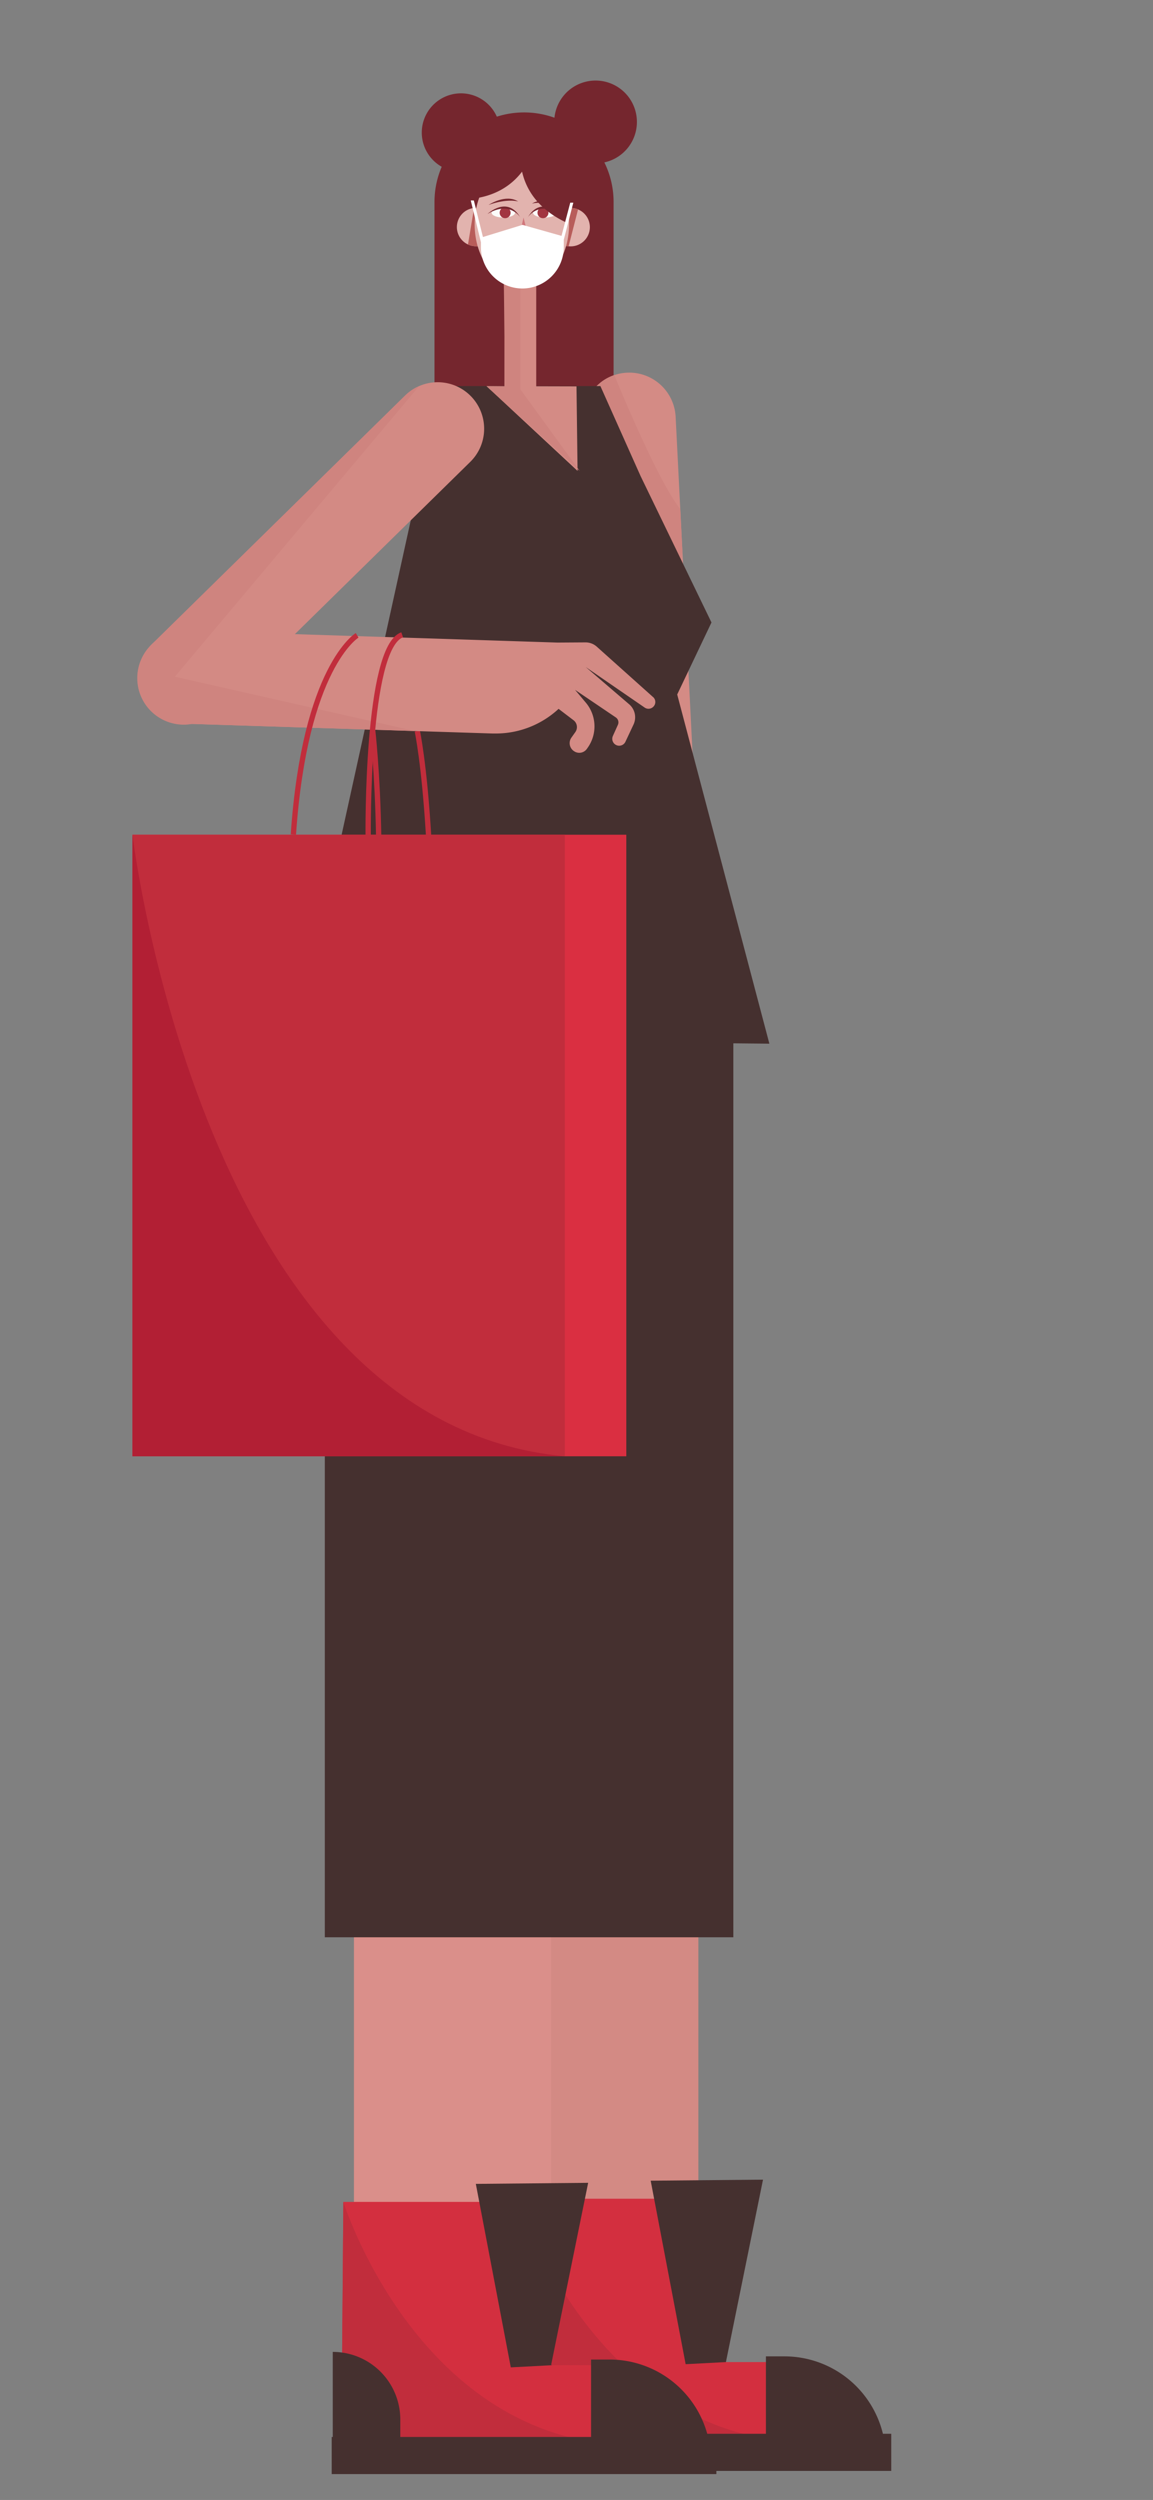 <svg id="Capa_1" data-name="Capa 1" xmlns="http://www.w3.org/2000/svg" viewBox="0 0 1088 2357"><rect x="0" y="0" width="1088" height="2357" fill="#808080" stroke="none"/><title>Mesa de trabajo 2</title><path d="M601,115a39,39,0,0,0-77.8-4,84.22,84.22,0,0,0-28.7-5h0a84.14,84.14,0,0,0-25.68,4,37,37,0,1,0-52,47.23A84,84,0,0,0,410,190.5V463H579V190.5a84.16,84.16,0,0,0-8.72-37.39A39,39,0,0,0,601,115Z" fill="#75262e"/><path d="M556.61,214.18a18.1,18.1,0,0,1-18,18.1h-.08a15.28,15.28,0,0,1-1.93-.11c-.39,0-.78-.09-1.16-.16a17.81,17.81,0,0,1-3.42-.94,18.11,18.11,0,0,1,0-33.79,17.81,17.81,0,0,1,3.42-.94,17.41,17.41,0,0,1,3.09-.27,17.79,17.79,0,0,1,6.66,1.28l.29.12A18.07,18.07,0,0,1,556.61,214.18Z" fill="#e2b3ae"/><path d="M545.46,197.47l-8.88,34.7,0,.11h-.11A32.26,32.26,0,0,1,532,232V197.28a17.81,17.81,0,0,1,3.42-.94,17.41,17.41,0,0,1,3.09-.27,17.79,17.79,0,0,1,6.66,1.28Z" fill="#b85d5a"/><path d="M467.35,214.18a18.09,18.09,0,0,1-16.47,18l-.68,0v0H450c-.26,0-.51,0-.77,0a18.89,18.89,0,0,1-2.51-.19h-.12a18.09,18.09,0,0,1,.71-35.89,15.23,15.23,0,0,1,1.92-.11h1A18.13,18.13,0,0,1,467.35,214.18Z" fill="#e2b3ae"/><path d="M450.88,232.18l-.68,0v0H450c-.26,0-.51,0-.77,0a18.89,18.89,0,0,1-2.51-.19h-.12a17.89,17.89,0,0,1-5-1.52l5.74-34.37a15.23,15.23,0,0,1,1.92-.11h.47Z" fill="#b85d5a"/><rect x="491" y="1159" width="168" height="998" fill="#d38a84"/><path d="M612.83,774.25c-.75,0-1.49.06-2.23.06a43.84,43.84,0,0,1-43.76-41.65L550,397.33A43.74,43.74,0,0,1,566.3,361a43.27,43.27,0,0,1,13.39-7.36,43.73,43.73,0,0,1,11.87-2.26c.75,0,1.49-.06,2.23-.06a43.84,43.84,0,0,1,43.76,41.65l4.38,87,2,39.57,10.49,208.72A43.84,43.84,0,0,1,612.83,774.25Z" fill="#d48b85"/><path d="M641.93,480c-20-25.4-52.7-103.18-62.24-126.37A43.27,43.27,0,0,0,566.3,361l-6.85,8.92L639,551l4.92-31.46Z" fill="#cf847f"/><path d="M520,1324.18V2131H334V1323S518.35,1323,520,1324.18Z" fill="#da8f8a"/><path d="M833,2320H487l2-247H685v154h55a92.89,92.89,0,0,1,93,93Z" fill="#d32f3f"/><polygon points="647 2229 614 2056 720 2055 685 2227 647 2229" fill="#45302f"/><path d="M505,525a5.12,5.12,0,0,1,1.32.63C505,525.14,504.51,524.92,505,525Z" fill="#c12d3c"/><polygon points="306.5 924 306.5 1826.5 692 1826.5 692 927.93 306.5 924" fill="#45302f"/><polygon points="398.19 364 566.55 364 604.47 448.85 671.37 586.88 639.03 654.77 726 984 280 979.47 394.22 460.51 398.19 364" fill="#45302f"/><path d="M456.85,404.2a43.72,43.72,0,0,1-13.13,31.3L278.24,597.89,223.82,651.3l-19.74,19.37a43.84,43.84,0,0,1-61.41-62.58L382.31,372.92a43.83,43.83,0,0,1,74.54,31.28Z" fill="#d38a84"/><path d="M544.11,373l-.11-8.71s-18.37-.06-38-.1V241H476V364.17c-9.67,0-16.47,0-16.66.12L545,444Z" fill="#d48b85"/><rect x="125" y="787" width="466" height="586" fill="#da2f41"/><rect x="125" y="787" width="408" height="586" fill="#c12d3c"/><path d="M351.45,686.5s4.91,41.61,5.9,103.5" fill="none" stroke="#c12d3c" stroke-miterlimit="10" stroke-width="5"/><path d="M393.75,689.12s6.64,30.8,10.7,99.09" fill="none" stroke="#c12d3c" stroke-miterlimit="10" stroke-width="5"/><path d="M616.29,657.25l-53.2-47.6a15.92,15.92,0,0,0-10.68-4l-26.34.18L407.92,602l-129.68-4.13-77.43-2.46-25-.8c-.47,0-1,0-1.42,0A43.84,43.84,0,0,0,173,682.27l8.13.26,210.47,6.7,73.32,2.34c.95,0,1.9,0,2.84,0a87.2,87.2,0,0,0,59.34-23.25l14.45,11a8.14,8.14,0,0,1,1.36,10.89l-3.72,5.25A9,9,0,0,0,541.35,708l.19.13a8.74,8.74,0,0,0,12.18-2l.75-1.06a34.73,34.73,0,0,0-1.67-42.6l-10.19-12.09,38.45,26a5.63,5.63,0,0,1,2,7l-4.74,10.53a6.44,6.44,0,0,0-.57,2.66,6.52,6.52,0,0,0,12.41,2.79l7.62-16.2A16.11,16.11,0,0,0,593.68,664l-41-35.13,55.65,38.25a6.37,6.37,0,0,0,8.08-.72l.11-.1a6.23,6.23,0,0,0-.2-9.07Z" fill="#d38a84"/><path d="M533,1373H125V787S191,1342,533,1373Z" fill="#b21f34"/><polygon points="491 269 491 367.03 547 444 459 364 476.75 364.18 475.33 260.1 491 269" fill="#cf847f"/><path d="M223.82,651.3l167.79,37.93-210.47-6.7a43.84,43.84,0,0,1-38.47-74.44L382.31,372.92A44,44,0,0,1,393,365.21l1.57-.08L200.81,595.43,165,638Z" fill="#cf847f"/><path d="M337,599s-49.32,29.56-60.16,187.78" fill="none" stroke="#c12d3c" stroke-miterlimit="10" stroke-width="5"/><path d="M347.42,787.5s-1.92-177,32.08-189" fill="none" stroke="#c12d3c" stroke-miterlimit="10" stroke-width="5"/><path d="M748,2302l-1.93,18H487l2-247S557,2290,748,2302Z" fill="#c12d3c"/><path d="M833.15,2294.62a95.67,95.67,0,0,0-92.93-73H722.74v73h-180v-16.45A63.76,63.76,0,0,0,479,2214.41h0v80.21h-1v35H841v-35Z" fill="#45302f"/><ellipse cx="492.44" cy="211.5" rx="44.55" ry="58.5" fill="#e2b3ae"/><polygon points="494.02 205.05 489.5 225 499 225 494.02 205.05" fill="#d1777c"/><ellipse cx="474.93" cy="200.57" rx="11.07" ry="4.53" fill="#fbfbf9"/><circle cx="476.65" cy="200.57" r="5.17" fill="#a23541"/><path d="M491,205s-9.92-16.2-31-3.24C460,201.76,478.6,183.94,491,205Z" fill="#75262e"/><path d="M461,193.21s16.15-10.77,28-3.23C489,190,479.31,186.75,461,193.21Z" fill="#75262e"/><path d="M530,195.21s-16.15-10.77-28-3.23C502,192,511.69,188.75,530,195.21Z" fill="#75262e"/><ellipse cx="514.07" cy="200.57" rx="11.07" ry="4.53" fill="#fbfbf9"/><circle cx="512.35" cy="200.57" r="5.17" fill="#a23541"/><path d="M498,205s9.92-16.2,31-3.24C529,201.76,510.4,183.94,498,205Z" fill="#75262e"/><path d="M505,135.58a31.37,31.37,0,0,0-7.32-2.16,20.92,20.92,0,0,0-6.22,0c-2,.29-4,.33-6,.44a70.48,70.48,0,0,0-7.11.74,56.58,56.58,0,0,0-12.19,3.33,47.14,47.14,0,0,0-17.24,12,54.08,54.08,0,0,0-9.61,15.28,69.13,69.13,0,0,0-4.2,14,61,61,0,0,0-1,8.18c0,.21,0,.43,0,.64,30.77,0,48.48-13.05,58.52-26.2,3.63,16,14.16,34.87,41.4,47.81.08,0,2-5.34,2-5.64a69.64,69.64,0,0,0,2.83-14.37,56.23,56.23,0,0,0-1.45-19.08,47.14,47.14,0,0,0-10.77-19.76,55.87,55.87,0,0,0-9.72-8.38A68.38,68.38,0,0,0,505,135.58Z" fill="#75262e"/><path d="M541,191.07h-2.89l-8.26,31.32L493,212l-37.29,11.47L447.12,189h-2.89l9.58,39.4c0,1.26,0,2.73,0,4.37A39.11,39.11,0,0,0,492.89,272h0A39.11,39.11,0,0,0,532,232.89v-6.83Z" fill="#fff"/><path d="M668,2323H322l2-247H520v154h55a92.89,92.89,0,0,1,93,93Z" fill="#d32f3f"/><polygon points="482 2232 449 2059 555 2058 520 2230 482 2232" fill="#45302f"/><path d="M583,2305l-1.93,18H322l2-247S392,2293,583,2305Z" fill="#c12d3c"/><path d="M668.15,2297.62a95.67,95.67,0,0,0-92.93-73H557.74v73h-180v-16.45A63.76,63.76,0,0,0,314,2217.41h0v80.21h-1v35H676v-35Z" fill="#45302f"/></svg>